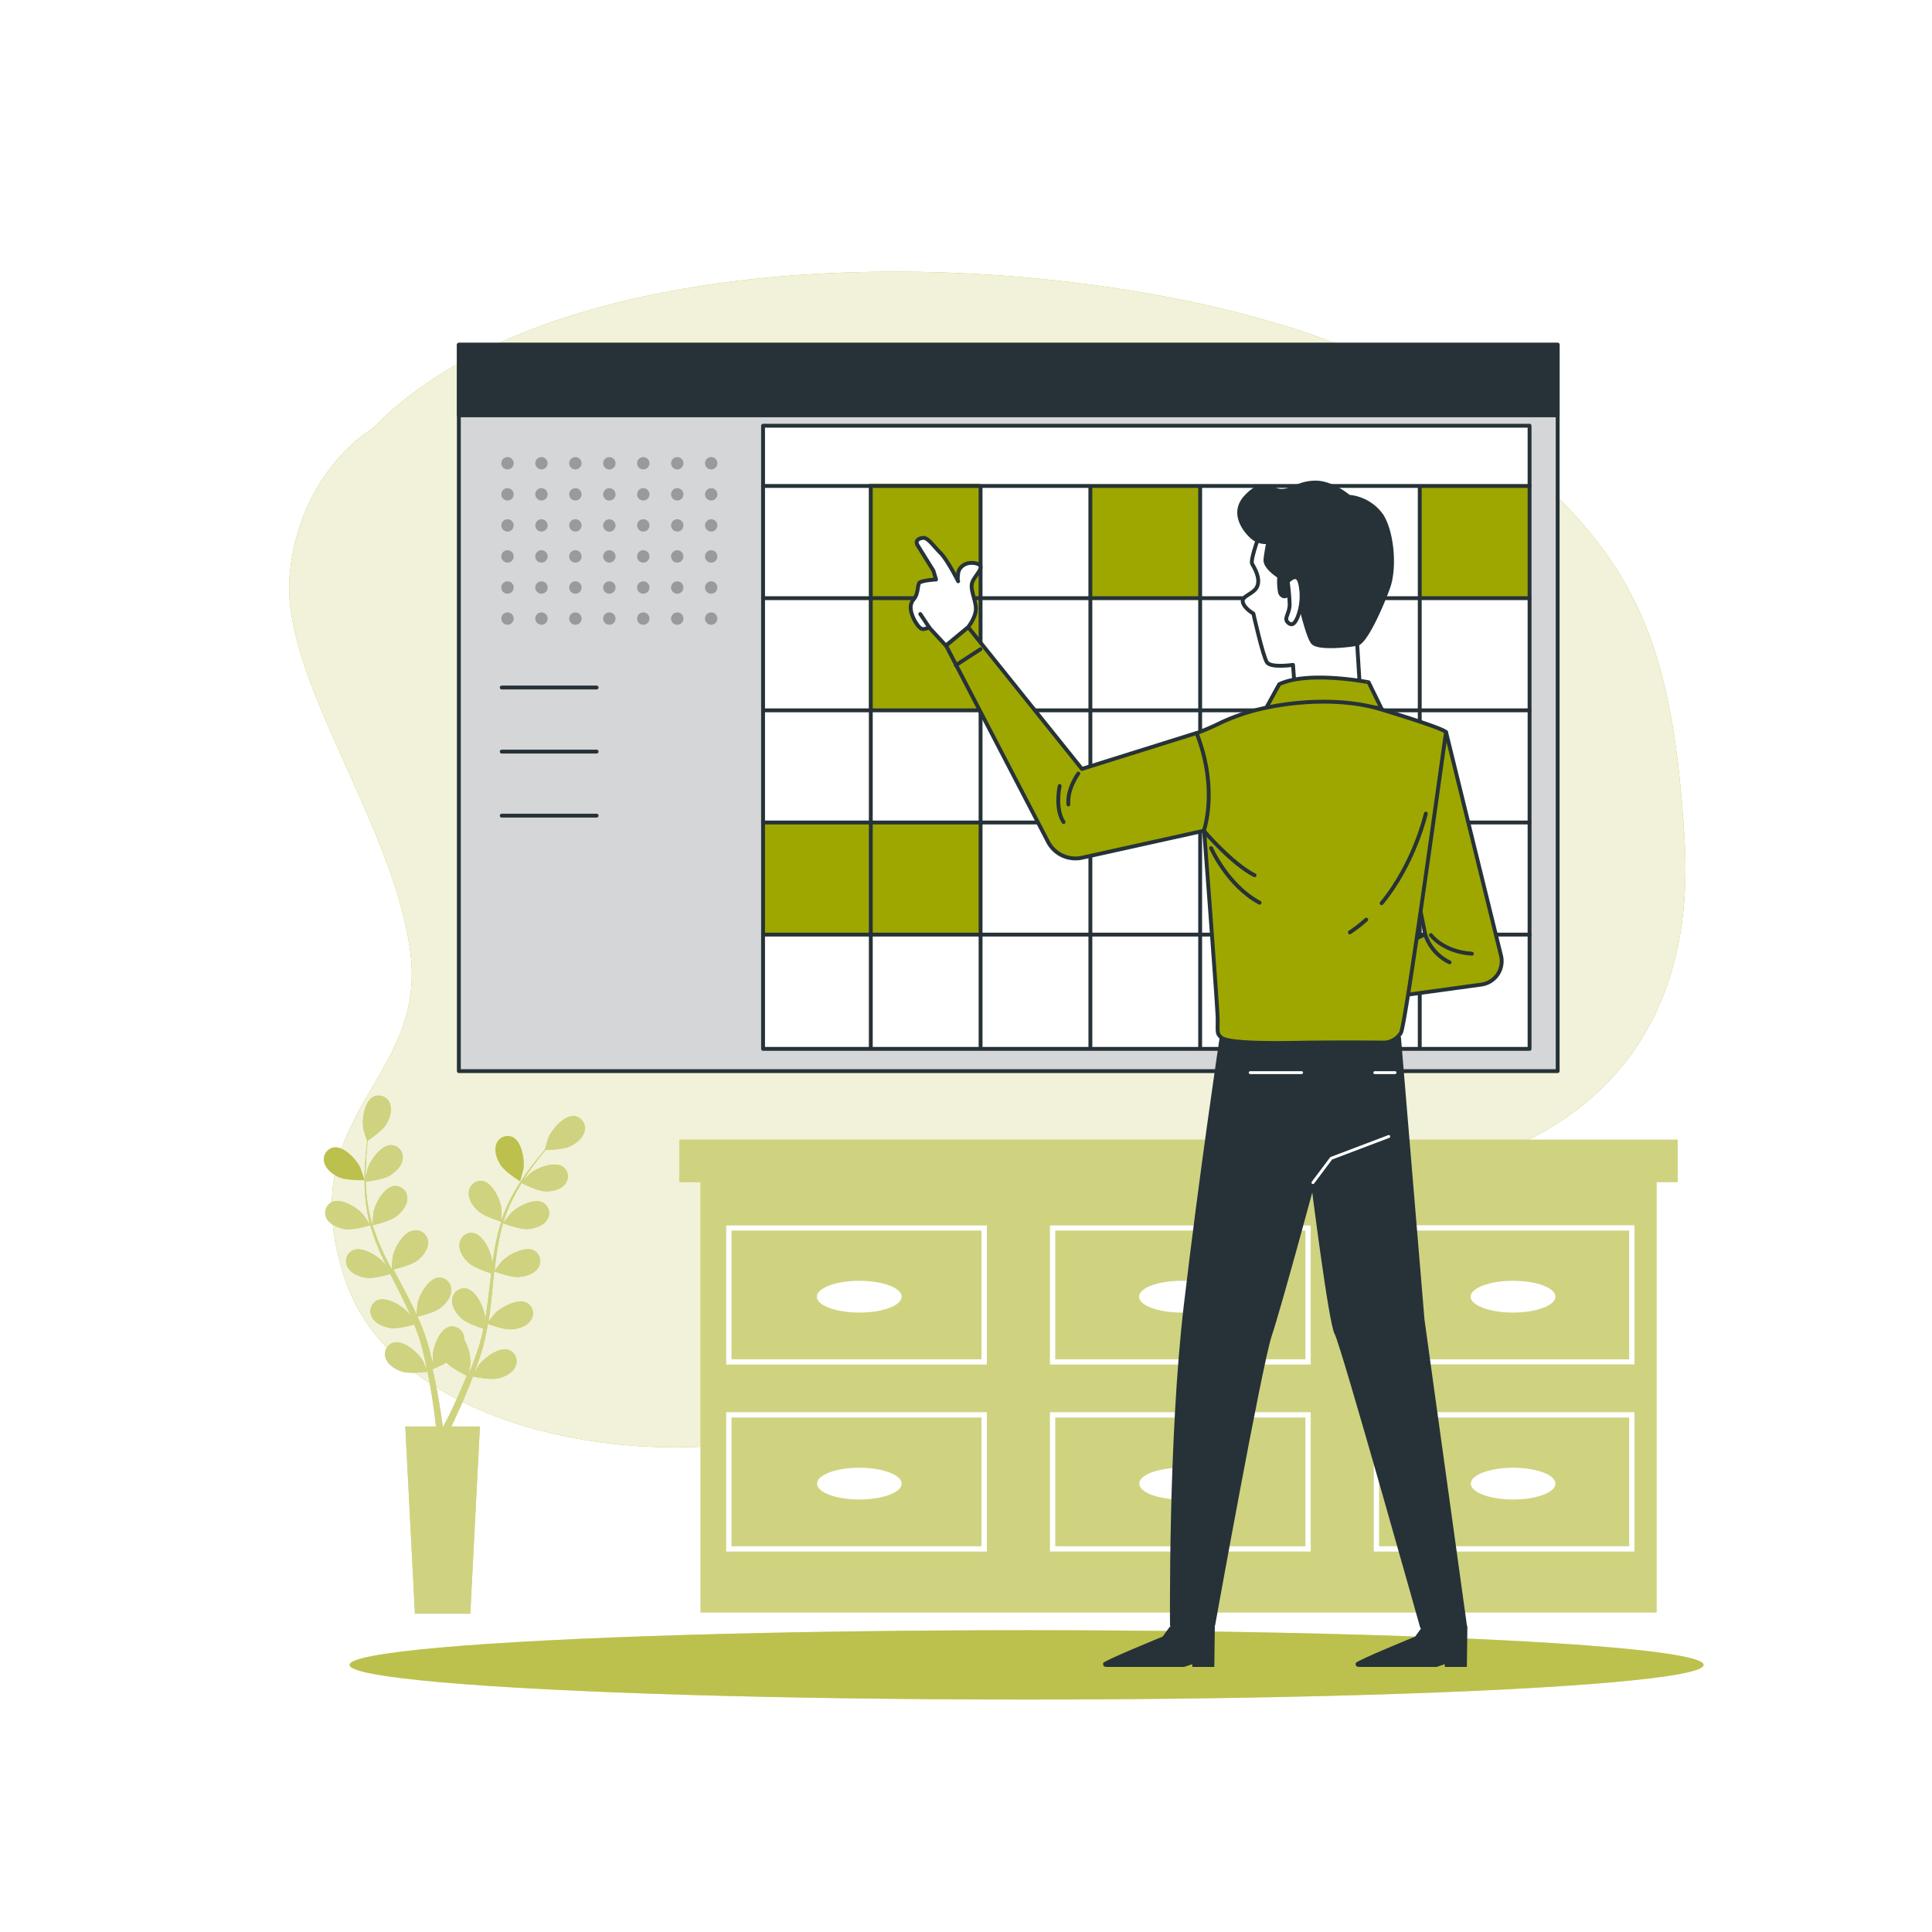 <svg class="animated" id="freepik_stories-organizing-projects" xmlns="http://www.w3.org/2000/svg" xmlns:xlink="http://www.w3.org/1999/xlink" viewBox="0 0 500 500" version="1.1" xmlns:svgjs="http://svgjs.com/svgjs"><style>svg#freepik_stories-organizing-projects:not(.animated) .animable {opacity: 0;}svg#freepik_stories-organizing-projects.animated #freepik--Calendar--inject-5 {animation: 3s Infinite  linear floating;animation-delay: 0s;}            @keyframes floating {                0% {                    opacity: 1;                    transform: translateY(0px);                }                50% {                    transform: translateY(-10px);                }                100% {                    opacity: 1;                    transform: translateY(0px);                }            }        </style><g id="freepik--background-simple--inject-5" class="animable" style="transform-origin: 255.516px 222.436px;"><path d="M96.41,110.91S77.69,121.61,75,148.34s26.73,64.18,31.19,98S75,288.28,89.28,331.06s89.13,52.58,129.23,35.65S277.34,307,337.06,307,439.55,279.36,436,217.86,419.05,137.65,370.92,102,155.23,50.3,96.41,110.91Z" style="fill: rgb(158, 167, 0); transform-origin: 255.516px 222.436px;" id="elegefwlv4g9" class="animable"></path><g id="elnuz3l1m1do"><path d="M96.41,110.91S77.69,121.61,75,148.34s26.73,64.18,31.19,98S75,288.28,89.28,331.06s89.13,52.58,129.23,35.65S277.34,307,337.06,307,439.55,279.36,436,217.86,419.05,137.65,370.92,102,155.23,50.3,96.41,110.91Z" style="fill: rgb(255, 255, 255); opacity: 0.85; transform-origin: 255.516px 222.436px;" class="animable"></path></g></g><g id="freepik--Ground--inject-5" class="animable" style="transform-origin: 265.68px 430.87px;"><ellipse cx="265.68" cy="430.87" rx="175.21" ry="8.97" style="fill: rgb(158, 167, 0); transform-origin: 265.68px 430.87px;" id="elyo8sn0q7eic" class="animable"></ellipse><g id="el538ic5yw2v8"><ellipse cx="265.68" cy="430.87" rx="175.21" ry="8.97" style="fill: rgb(255, 255, 255); opacity: 0.3; transform-origin: 265.68px 430.87px;" class="animable"></ellipse></g></g><g id="freepik--Desk--inject-5" class="animable" style="transform-origin: 305.01px 356.12px;"><polygon points="434.18 294.96 428.7 294.96 181.32 294.96 175.84 294.96 175.84 305.91 181.32 305.91 181.32 417.28 428.7 417.28 428.7 305.91 434.18 305.91 434.18 294.96" style="fill: rgb(158, 167, 0); transform-origin: 305.01px 356.12px;" id="elul4qkazkqh" class="animable"></polygon><g id="el36j5zypuh9l"><polygon points="434.18 294.96 428.7 294.96 181.32 294.96 175.84 294.96 175.84 305.91 181.32 305.91 181.32 417.28 428.7 417.28 428.7 305.91 434.18 305.91 434.18 294.96" style="fill: rgb(255, 255, 255); opacity: 0.5; transform-origin: 305.01px 356.12px;" class="animable"></polygon></g><path d="M187.94,353.15h67.47v-36H187.94Zm1.37-34.68H254v33.32H189.31Z" style="fill: rgb(255, 255, 255); transform-origin: 221.675px 335.15px;" id="el63rltg0g8y" class="animable"></path><path d="M271.73,353.15h67.48v-36H271.73Zm1.37-34.68h64.74v33.32H273.1Z" style="fill: rgb(255, 255, 255); transform-origin: 305.47px 335.15px;" id="elvgiu0ndd3i" class="animable"></path><path d="M355.53,317.1v36H423v-36Zm66.1,34.69H356.9V318.47h64.73Z" style="fill: rgb(255, 255, 255); transform-origin: 389.265px 335.1px;" id="el5gpjwewc0be" class="animable"></path><path d="M187.94,401.54h67.47V365.48H187.94Zm1.37-34.69H254v33.32H189.31Z" style="fill: rgb(255, 255, 255); transform-origin: 221.675px 383.51px;" id="el109972wf5fk" class="animable"></path><path d="M271.73,401.54h67.48V365.48H271.73Zm1.37-34.69h64.74v33.32H273.1Z" style="fill: rgb(255, 255, 255); transform-origin: 305.47px 383.51px;" id="el1o9r4rvcnh2" class="animable"></path><path d="M355.53,401.54H423V365.48H355.53Zm1.37-34.69h64.73v33.32H356.9Z" style="fill: rgb(255, 255, 255); transform-origin: 389.265px 383.51px;" id="elrov23k7qj7" class="animable"></path><path d="M222.4,331.47c-6.05,0-11,1.84-11,4.11s4.91,4.11,11,4.11,10.95-1.84,10.95-4.11S228.45,331.47,222.4,331.47Z" style="fill: rgb(255, 255, 255); transform-origin: 222.375px 335.58px;" id="elzrb8xtsvwjj" class="animable"></path><path d="M305.79,331.47c-6.05,0-11,1.84-11,4.11s4.91,4.11,11,4.11,10.95-1.84,10.95-4.11S311.84,331.47,305.79,331.47Z" style="fill: rgb(255, 255, 255); transform-origin: 305.765px 335.58px;" id="elvjh14h2sx0h" class="animable"></path><path d="M391.6,339.69c6,0,10.95-1.84,10.95-4.11s-4.9-4.11-10.95-4.11-11,1.84-11,4.11S385.55,339.69,391.6,339.69Z" style="fill: rgb(255, 255, 255); transform-origin: 391.575px 335.58px;" id="elx2mwdm23gbk" class="animable"></path><ellipse cx="222.4" cy="383.96" rx="10.95" ry="4.11" style="fill: rgb(255, 255, 255); transform-origin: 222.4px 383.96px;" id="elgwc6455pyer" class="animable"></ellipse><ellipse cx="305.79" cy="383.96" rx="10.95" ry="4.11" style="fill: rgb(255, 255, 255); transform-origin: 305.79px 383.96px;" id="elsnmd7whfkia" class="animable"></ellipse><ellipse cx="391.6" cy="383.96" rx="10.95" ry="4.11" style="fill: rgb(255, 255, 255); transform-origin: 391.6px 383.96px;" id="elaaix04n029" class="animable"></ellipse></g><g id="freepik--Plants--inject-5" class="animable" style="transform-origin: 117.591px 350.585px;"><path d="M134.61,305.72s.84-3.07.87-3.27c.32-2.33-.42-7-2.8-8.17a3.11,3.11,0,0,0-4.24,1.88c-.63,1.74.17,3.89,1.13,5.36C130.69,303.26,134.6,305.72,134.61,305.72Z" style="fill: rgb(158, 167, 0); transform-origin: 131.883px 299.862px;" id="el1101znwjt7o" class="animable"></path><path d="M89.42,318.1c2,.29,6.09-.91,6.42-1a54.32,54.32,0,0,0,2.5,6.92c.57,1.32,1.18,2.62,1.81,3.93-.37-.56-.72-1.05-.77-1.11-1.54-1.78-5.56-4.31-8-3.28A3.12,3.12,0,0,0,90,328c.9,1.63,3,2.43,4.78,2.69s5.31-.69,6.24-1c.25.5.49,1,.74,1.49,1.19,2.38,2.4,4.75,3.5,7.11.4.84.75,1.67,1.11,2.5-.34-.49-.62-.9-.67-1-1.54-1.78-5.56-4.31-8-3.28A3.11,3.11,0,0,0,96.34,341c.9,1.63,3,2.44,4.78,2.69s5-.6,6.07-.91c.34.86.68,1.73,1,2.58.19.59.41,1.14.56,1.74s.33,1.17.49,1.75c.27,1.13.56,2.29.79,3.39.17.77.32,1.51.47,2.24-.38-.83-1.15-2.44-1.23-2.57-1.26-2-4.85-5.1-7.4-4.45a3.12,3.12,0,0,0-2,4.17c.64,1.74,2.64,2.86,4.32,3.38,1.85.56,5.95.05,6.46,0,.24,1.22.47,2.42.67,3.55.69,3.91,1.11,7.19,1.38,9.49.05.41.09.78.12,1.12h-7.93l2.49,48.46h14.33l2.49-48.46h-7.39c.05-.11.11-.22.16-.34,1-2.11,2.42-5.15,3.94-8.86.48-1.17,1-2.43,1.47-3.74.5.11,4.55.93,6.44.51,1.72-.39,3.79-1.36,4.56-3.06a3.12,3.12,0,0,0-1.72-4.31c-2.5-.84-6.31,2-7.71,3.89-.08.12-.84,1.43-1.31,2.26.2-.53.4-1,.6-1.59.4-1.09.76-2.19,1.16-3.37.17-.57.35-1.15.52-1.74s.31-1.21.47-1.82c.34-1.43.62-2.89.86-4.37.95.34,4.35,1.53,6.11,1.4s4-.76,5-2.32a3.11,3.11,0,0,0-1-4.52c-2.34-1.21-6.54,1-8.2,2.68-.11.1-1.17,1.42-1.74,2.16.14-.89.28-1.77.39-2.68.33-2.61.58-5.27.83-7.91.08-.82.17-1.62.26-2.43.33.13,4.34,1.62,6.32,1.48,1.75-.12,4-.77,5-2.32a3.13,3.13,0,0,0-1-4.53c-2.35-1.2-6.54,1-8.21,2.68-.13.13-1.65,2-2,2.54.19-1.78.39-3.55.67-5.29a56.42,56.42,0,0,1,1.51-7c.16.06,4.34,1.64,6.36,1.5,1.75-.13,3.95-.77,5-2.33a3.12,3.12,0,0,0-1.05-4.52c-2.34-1.21-6.54,1-8.21,2.68-.11.11-1.27,1.56-1.81,2.27l-.13-.07a39.47,39.47,0,0,1,2.76-6.61c.6-1.17,1.24-2.26,1.88-3.31.75.38,4.19,2.05,6,2.12s4-.33,5.19-1.77a3.11,3.11,0,0,0-.54-4.6c-2.2-1.46-6.61.29-8.45,1.76-.1.08-1,1-1.7,1.68.3-.47.6-.95.9-1.39,1.1-1.66,2.21-3.12,3.2-4.39.58-.73,1.11-1.37,1.61-2,.93,0,4.65-.13,6.28-.9s3.41-2.14,3.8-4a3.12,3.12,0,0,0-2.61-3.84c-2.62-.28-5.73,3.31-6.69,5.46-.08.19-1,3.24-1,3.24h.05c-.49.56-1,1.17-1.58,1.85-1,1.26-2.17,2.69-3.31,4.33a54,54,0,0,0-3.44,5.48,41,41,0,0,0-2.93,6.6l0,.09c0-.77,0-2.93,0-3.1-.3-2.33-2.26-6.66-4.85-7.14a3.11,3.11,0,0,0-3.6,2.93c-.15,1.85,1.2,3.71,2.51,4.88,1.48,1.32,5.58,2.6,5.91,2.7a54.24,54.24,0,0,0-1.74,7.16c-.25,1.41-.46,2.84-.65,4.27,0-.67,0-1.27,0-1.35-.3-2.33-2.25-6.66-4.84-7.14a3.12,3.12,0,0,0-3.6,2.93c-.15,1.85,1.19,3.71,2.5,4.88s4.81,2.35,5.73,2.64l-.21,1.66c-.31,2.64-.62,5.28-1,7.86-.14.91-.3,1.8-.46,2.69,0-.59,0-1.09,0-1.16-.3-2.34-2.26-6.67-4.85-7.15a3.12,3.12,0,0,0-3.6,2.93c-.15,1.86,1.19,3.71,2.51,4.89s4.46,2.23,5.56,2.58c-.19.91-.38,1.82-.61,2.69-.17.6-.29,1.18-.49,1.76s-.38,1.16-.56,1.73c-.4,1.09-.8,2.22-1.21,3.27-.28.73-.57,1.43-.85,2.13.14-.91.39-2.68.39-2.83a12.07,12.07,0,0,0-1.62-5.89,4,4,0,0,0-.05-.69,3.12,3.12,0,0,0-3.81-2.65c-2.55.68-4.16,5.15-4.28,7.5,0,.14.08,1.65.15,2.6-.12-.55-.24-1.09-.38-1.66-.27-1.12-.57-2.24-.89-3.44-.17-.58-.35-1.16-.52-1.74s-.41-1.19-.62-1.79c-.5-1.37-1.08-2.74-1.69-4.11,1-.24,4.47-1.13,5.87-2.2s2.88-2.82,2.86-4.68a3.12,3.12,0,0,0-3.36-3.2c-2.62.29-4.9,4.46-5.37,6.77,0,.14-.19,1.83-.26,2.76-.37-.82-.74-1.64-1.15-2.45-1.17-2.36-2.42-4.71-3.67-7.06l-1.13-2.16c.35-.08,4.52-1.05,6.09-2.25,1.4-1.07,2.87-2.83,2.86-4.69A3.12,3.12,0,0,0,107,318.5c-2.62.29-4.89,4.46-5.37,6.76,0,.18-.25,2.61-.28,3.23-.82-1.58-1.63-3.17-2.36-4.77a52.87,52.87,0,0,1-2.57-6.65c.16,0,4.52-1,6.12-2.26,1.4-1.07,2.88-2.82,2.86-4.68a3.12,3.12,0,0,0-3.37-3.19c-2.62.29-4.89,4.46-5.36,6.76,0,.15-.21,2-.27,2.89l-.14,0a40,40,0,0,1-1.35-7c-.14-1.31-.21-2.57-.25-3.79.83-.1,4.62-.61,6.19-1.56s3.17-2.48,3.36-4.33a3.13,3.13,0,0,0-3-3.55c-2.64,0-5.35,3.9-6.08,6.13,0,.13-.3,1.41-.48,2.34,0-.55,0-1.12,0-1.65,0-2,.13-3.82.26-5.43.08-.92.16-1.75.26-2.52.76-.53,3.81-2.68,4.74-4.22s1.67-3.66,1-5.39a3.11,3.11,0,0,0-4.29-1.77c-2.34,1.21-3,5.92-2.57,8.25,0,.2.92,3.27,1,3.25l0,0c-.11.75-.21,1.55-.3,2.42-.16,1.61-.33,3.44-.38,5.44a55.06,55.06,0,0,0,.16,6.46,40.35,40.35,0,0,0,1.19,7.13l0,.09c-.41-.66-1.63-2.44-1.74-2.56-1.54-1.78-5.56-4.32-8-3.29a3.12,3.12,0,0,0-1.38,4.43C85.54,317,87.68,317.85,89.42,318.1Zm26.13,34.54c1.35,1.46,4.8,3.17,5.25,3.39-.47,1.15-.94,2.27-1.4,3.32-1.58,3.65-3,6.62-4.08,8.69-.22.41-.41.78-.58,1.12h-.18c0-.4-.11-.84-.17-1.34-.32-2.32-.83-5.63-1.61-9.56-.24-1.25-.53-2.57-.83-3.93A35.22,35.22,0,0,0,115.55,352.64Z" style="fill: rgb(158, 167, 0); transform-origin: 117.766px 350.585px;" id="ele9vfks7dapj" class="animable"></path><path d="M87.82,304.71c1.89.82,6.52.72,6.52.72s-1-3-1.08-3.21c-1-2.13-4.22-5.63-6.83-5.28a3.13,3.13,0,0,0-2.51,3.91C84.36,302.66,86.21,304,87.82,304.71Z" style="fill: rgb(158, 167, 0); transform-origin: 89.075px 301.175px;" id="elplq62wlm269" class="animable"></path><g id="el4gvzqgtgp0y"><path d="M89.42,318.1c2,.29,6.09-.91,6.42-1a54.32,54.32,0,0,0,2.5,6.92c.57,1.32,1.18,2.62,1.81,3.93-.37-.56-.72-1.05-.77-1.11-1.54-1.78-5.56-4.31-8-3.28A3.12,3.12,0,0,0,90,328c.9,1.63,3,2.43,4.78,2.69s5.31-.69,6.24-1c.25.5.49,1,.74,1.49,1.19,2.38,2.4,4.75,3.5,7.11.4.84.75,1.67,1.11,2.5-.34-.49-.62-.9-.67-1-1.54-1.78-5.56-4.31-8-3.28A3.11,3.11,0,0,0,96.34,341c.9,1.63,3,2.44,4.78,2.69s5-.6,6.07-.91c.34.86.68,1.73,1,2.58.19.59.41,1.14.56,1.74s.33,1.17.49,1.75c.27,1.13.56,2.29.79,3.39.17.77.32,1.51.47,2.24-.38-.83-1.15-2.44-1.23-2.57-1.26-2-4.85-5.1-7.4-4.45a3.12,3.12,0,0,0-2,4.17c.64,1.74,2.64,2.86,4.32,3.38,1.85.56,5.95.05,6.46,0,.24,1.22.47,2.42.67,3.55.69,3.91,1.11,7.19,1.38,9.49.05.41.09.78.12,1.12h-7.93l2.49,48.46h14.33l2.49-48.46h-7.39c.05-.11.11-.22.16-.34,1-2.11,2.42-5.15,3.94-8.86.48-1.17,1-2.43,1.47-3.74.5.11,4.55.93,6.44.51,1.72-.39,3.79-1.36,4.56-3.06a3.12,3.12,0,0,0-1.72-4.31c-2.5-.84-6.31,2-7.71,3.89-.08.12-.84,1.43-1.31,2.26.2-.53.4-1,.6-1.59.4-1.09.76-2.19,1.16-3.37.17-.57.35-1.15.52-1.74s.31-1.21.47-1.82c.34-1.43.62-2.89.86-4.37.95.34,4.35,1.53,6.11,1.4s4-.76,5-2.32a3.11,3.11,0,0,0-1-4.52c-2.34-1.21-6.54,1-8.2,2.68-.11.1-1.17,1.42-1.74,2.16.14-.89.28-1.77.39-2.68.33-2.61.58-5.27.83-7.91.08-.82.17-1.62.26-2.43.33.13,4.34,1.62,6.32,1.48,1.75-.12,4-.77,5-2.32a3.13,3.13,0,0,0-1-4.53c-2.35-1.2-6.54,1-8.21,2.68-.13.13-1.65,2-2,2.54.19-1.78.39-3.55.67-5.29a56.42,56.42,0,0,1,1.51-7c.16.06,4.34,1.64,6.36,1.5,1.75-.13,3.95-.77,5-2.33a3.12,3.12,0,0,0-1.05-4.52c-2.34-1.21-6.54,1-8.21,2.68-.11.11-1.27,1.56-1.81,2.27l-.13-.07a39.47,39.47,0,0,1,2.76-6.61c.6-1.17,1.24-2.26,1.88-3.31.75.38,4.19,2.05,6,2.12s4-.33,5.19-1.77a3.11,3.11,0,0,0-.54-4.6c-2.2-1.46-6.61.29-8.45,1.76-.1.08-1,1-1.7,1.68.3-.47.6-.95.9-1.39,1.1-1.66,2.21-3.12,3.2-4.39.58-.73,1.11-1.37,1.61-2,.93,0,4.65-.13,6.28-.9s3.41-2.14,3.8-4a3.12,3.12,0,0,0-2.61-3.84c-2.62-.28-5.73,3.31-6.69,5.46-.08.19-1,3.24-1,3.24h.05c-.49.56-1,1.17-1.58,1.85-1,1.26-2.17,2.69-3.31,4.33a54,54,0,0,0-3.44,5.48,41,41,0,0,0-2.93,6.6l0,.09c0-.77,0-2.93,0-3.1-.3-2.33-2.26-6.66-4.85-7.14a3.11,3.11,0,0,0-3.6,2.93c-.15,1.85,1.2,3.71,2.51,4.88,1.48,1.32,5.58,2.6,5.91,2.7a54.24,54.24,0,0,0-1.74,7.16c-.25,1.41-.46,2.84-.65,4.27,0-.67,0-1.27,0-1.35-.3-2.33-2.25-6.66-4.84-7.14a3.12,3.12,0,0,0-3.6,2.93c-.15,1.85,1.19,3.71,2.5,4.88s4.81,2.35,5.73,2.64l-.21,1.66c-.31,2.64-.62,5.28-1,7.86-.14.91-.3,1.8-.46,2.69,0-.59,0-1.09,0-1.16-.3-2.34-2.26-6.67-4.85-7.15a3.12,3.12,0,0,0-3.6,2.93c-.15,1.86,1.19,3.71,2.51,4.89s4.46,2.23,5.56,2.58c-.19.91-.38,1.82-.61,2.69-.17.6-.29,1.18-.49,1.76s-.38,1.16-.56,1.73c-.4,1.09-.8,2.22-1.21,3.27-.28.73-.57,1.43-.85,2.13.14-.91.39-2.68.39-2.83a12.07,12.07,0,0,0-1.62-5.89,4,4,0,0,0-.05-.69,3.12,3.12,0,0,0-3.81-2.65c-2.55.68-4.16,5.15-4.28,7.5,0,.14.08,1.65.15,2.6-.12-.55-.24-1.09-.38-1.66-.27-1.12-.57-2.24-.89-3.44-.17-.58-.35-1.16-.52-1.74s-.41-1.19-.62-1.79c-.5-1.37-1.08-2.74-1.69-4.11,1-.24,4.47-1.13,5.87-2.2s2.88-2.82,2.86-4.68a3.12,3.12,0,0,0-3.36-3.2c-2.62.29-4.9,4.46-5.37,6.77,0,.14-.19,1.83-.26,2.76-.37-.82-.74-1.64-1.15-2.45-1.17-2.36-2.42-4.71-3.67-7.06l-1.13-2.16c.35-.08,4.52-1.05,6.09-2.25,1.4-1.07,2.87-2.83,2.86-4.69A3.12,3.12,0,0,0,107,318.5c-2.62.29-4.89,4.46-5.37,6.76,0,.18-.25,2.61-.28,3.23-.82-1.58-1.63-3.17-2.36-4.77a52.87,52.87,0,0,1-2.57-6.65c.16,0,4.52-1,6.12-2.26,1.4-1.07,2.88-2.82,2.86-4.68a3.12,3.12,0,0,0-3.37-3.19c-2.62.29-4.89,4.46-5.36,6.76,0,.15-.21,2-.27,2.89l-.14,0a40,40,0,0,1-1.35-7c-.14-1.31-.21-2.57-.25-3.79.83-.1,4.62-.61,6.19-1.56s3.17-2.48,3.36-4.33a3.13,3.13,0,0,0-3-3.55c-2.64,0-5.35,3.9-6.08,6.13,0,.13-.3,1.41-.48,2.34,0-.55,0-1.12,0-1.65,0-2,.13-3.82.26-5.43.08-.92.16-1.75.26-2.52.76-.53,3.81-2.68,4.74-4.22s1.67-3.66,1-5.39a3.11,3.11,0,0,0-4.29-1.77c-2.34,1.21-3,5.92-2.57,8.25,0,.2.92,3.27,1,3.25l0,0c-.11.75-.21,1.55-.3,2.42-.16,1.61-.33,3.44-.38,5.44a55.06,55.06,0,0,0,.16,6.46,40.35,40.35,0,0,0,1.19,7.13l0,.09c-.41-.66-1.63-2.44-1.74-2.56-1.54-1.78-5.56-4.32-8-3.29a3.12,3.12,0,0,0-1.38,4.43C85.54,317,87.68,317.85,89.42,318.1Zm26.13,34.54c1.35,1.46,4.8,3.17,5.25,3.39-.47,1.15-.94,2.27-1.4,3.32-1.58,3.65-3,6.62-4.08,8.69-.22.41-.41.78-.58,1.12h-.18c0-.4-.11-.84-.17-1.34-.32-2.32-.83-5.63-1.61-9.56-.24-1.25-.53-2.57-.83-3.93A35.22,35.22,0,0,0,115.55,352.64Z" style="fill: rgb(255, 255, 255); opacity: 0.5; transform-origin: 117.766px 350.585px;" class="animable"></path></g><g id="eln0skvo1pkjl"><path d="M134.61,305.72s.84-3.07.87-3.27c.32-2.33-.42-7-2.8-8.17a3.11,3.11,0,0,0-4.24,1.88c-.63,1.74.17,3.89,1.13,5.36C130.69,303.26,134.6,305.72,134.61,305.72Z" style="fill: rgb(255, 255, 255); opacity: 0.3; transform-origin: 131.883px 299.862px;" class="animable"></path></g><g id="elq8vs60zbo8"><path d="M87.82,304.71c1.89.82,6.52.72,6.52.72s-1-3-1.08-3.21c-1-2.13-4.22-5.63-6.83-5.28a3.13,3.13,0,0,0-2.51,3.91C84.36,302.66,86.21,304,87.82,304.71Z" style="fill: rgb(255, 255, 255); opacity: 0.3; transform-origin: 89.075px 301.175px;" class="animable"></path></g></g><g id="freepik--Calendar--inject-5" class="animable" style="transform-origin: 260.935px 183.21px;"><rect x="118.75" y="89.22" width="284.37" height="187.98" style="fill: rgb(255, 255, 255); transform-origin: 260.935px 183.21px;" id="eluz0v0l4jp9q" class="animable"></rect><g style="clip-path: url(&quot;#freepik--clip-path--inject-5&quot;); transform-origin: 260.935px 183.21px;" id="elmi3owl8madl" class="animable"><rect x="118.75" y="89.22" width="284.37" height="187.98" style="fill: rgb(38, 50, 56); transform-origin: 260.935px 183.21px;" id="el0p15on596um" class="animable"></rect><g id="el5uxlmyhzb35"><rect x="118.75" y="89.22" width="284.37" height="187.98" style="fill: rgb(255, 255, 255); opacity: 0.8; transform-origin: 260.935px 183.21px;" class="animable"></rect></g></g><rect x="118.75" y="89.22" width="284.37" height="187.98" style="fill: none; stroke: rgb(38, 50, 56); stroke-linecap: round; stroke-linejoin: round; transform-origin: 260.935px 183.21px;" id="el5hfasgw9qnt" class="animable"></rect><rect x="197.48" y="110.18" width="198.37" height="161.27" style="fill: rgb(255, 255, 255); transform-origin: 296.665px 190.815px;" id="elr9eril9tv6" class="animable"></rect><rect x="224.9" y="125.16" width="28.76" height="58.4" style="fill: rgb(158, 167, 0); transform-origin: 239.28px 154.36px;" id="elc1vhcgn4m7c" class="animable"></rect><rect x="367.36" y="125.5" width="28.76" height="29.03" style="fill: rgb(158, 167, 0); transform-origin: 381.74px 140.015px;" id="eldvxh5k6gbtq" class="animable"></rect><rect x="281.76" y="125.5" width="28.76" height="29.03" style="fill: rgb(158, 167, 0); transform-origin: 296.14px 140.015px;" id="elqs8bju6rby" class="animable"></rect><rect x="197.22" y="213.1" width="56.35" height="29.03" style="fill: rgb(158, 167, 0); transform-origin: 225.395px 227.615px;" id="el5caoa2x7zy5" class="animable"></rect><rect x="118.75" y="89.22" width="284.37" height="18.27" style="fill: rgb(38, 50, 56); stroke: rgb(38, 50, 56); stroke-linecap: round; stroke-linejoin: round; transform-origin: 260.935px 98.355px;" id="elcj292zivic" class="animable"></rect><rect x="197.48" y="110.18" width="198.37" height="161.27" style="fill: none; stroke: rgb(38, 50, 56); stroke-linecap: round; stroke-linejoin: round; transform-origin: 296.665px 190.815px;" id="elfangwzd52or" class="animable"></rect><line x1="225.36" y1="126.3" x2="225.36" y2="270.91" style="fill: none; stroke: rgb(38, 50, 56); stroke-linecap: round; stroke-linejoin: round; transform-origin: 225.36px 198.605px;" id="eluf65872rub9" class="animable"></line><line x1="253.77" y1="126.3" x2="253.77" y2="270.91" style="fill: none; stroke: rgb(38, 50, 56); stroke-linecap: round; stroke-linejoin: round; transform-origin: 253.77px 198.605px;" id="el5o84ufle9f4" class="animable"></line><line x1="282.19" y1="126.3" x2="282.19" y2="270.91" style="fill: none; stroke: rgb(38, 50, 56); stroke-linecap: round; stroke-linejoin: round; transform-origin: 282.19px 198.605px;" id="elsedo34d1g4" class="animable"></line><line x1="310.6" y1="126.3" x2="310.6" y2="270.91" style="fill: none; stroke: rgb(38, 50, 56); stroke-linecap: round; stroke-linejoin: round; transform-origin: 310.6px 198.605px;" id="elwnmh91fpu7" class="animable"></line><line x1="339.02" y1="126.3" x2="339.02" y2="270.91" style="fill: none; stroke: rgb(38, 50, 56); stroke-linecap: round; stroke-linejoin: round; transform-origin: 339.02px 198.605px;" id="elr6849xdstnf" class="animable"></line><line x1="367.43" y1="126.3" x2="367.43" y2="270.91" style="fill: none; stroke: rgb(38, 50, 56); stroke-linecap: round; stroke-linejoin: round; transform-origin: 367.43px 198.605px;" id="elglbhsheqs6" class="animable"></line><line x1="197.48" y1="125.77" x2="395.85" y2="125.77" style="fill: rgb(255, 255, 255); stroke: rgb(38, 50, 56); stroke-linecap: round; stroke-linejoin: round; transform-origin: 296.665px 125.77px;" id="elcla35opnjow" class="animable"></line><line x1="197.48" y1="154.8" x2="395.85" y2="154.8" style="fill: none; stroke: rgb(38, 50, 56); stroke-linecap: round; stroke-linejoin: round; transform-origin: 296.665px 154.8px;" id="el6r9b77lne9u" class="animable"></line><line x1="197.48" y1="183.83" x2="395.85" y2="183.83" style="fill: none; stroke: rgb(38, 50, 56); stroke-linecap: round; stroke-linejoin: round; transform-origin: 296.665px 183.83px;" id="elvkrzkeqfmtr" class="animable"></line><line x1="197.48" y1="212.86" x2="395.85" y2="212.86" style="fill: none; stroke: rgb(38, 50, 56); stroke-linecap: round; stroke-linejoin: round; transform-origin: 296.665px 212.86px;" id="elh6dceaqhemc" class="animable"></line><line x1="197.48" y1="241.88" x2="395.85" y2="241.88" style="fill: none; stroke: rgb(38, 50, 56); stroke-linecap: round; stroke-linejoin: round; transform-origin: 296.665px 241.88px;" id="elom31horrxh" class="animable"></line><g id="elli2kjjm774b"><circle cx="131.34" cy="119.89" r="1.6" style="opacity: 0.28; transform-origin: 131.34px 119.89px;" class="animable"></circle></g><g id="elbahwgwlulhl"><circle cx="140.13" cy="119.89" r="1.6" style="opacity: 0.28; transform-origin: 140.13px 119.89px;" class="animable"></circle></g><g id="el4q3if2ihveb"><circle cx="148.91" cy="119.89" r="1.6" style="opacity: 0.28; transform-origin: 148.91px 119.89px;" class="animable"></circle></g><g id="elttzqm5iug3q"><path d="M159.3,119.89a1.6,1.6,0,1,1-1.6-1.59A1.6,1.6,0,0,1,159.3,119.89Z" style="opacity: 0.28; transform-origin: 157.7px 119.9px;" class="animable"></path></g><g id="eluh5y6xvkxgk"><circle cx="166.48" cy="119.89" r="1.6" style="opacity: 0.28; transform-origin: 166.48px 119.89px;" class="animable"></circle></g><g id="el9uyjb8tkuh9"><circle cx="175.27" cy="119.89" r="1.6" style="opacity: 0.28; transform-origin: 175.27px 119.89px;" class="animable"></circle></g><g id="elw1dbm0w8wyt"><circle cx="184.06" cy="119.89" r="1.6" style="opacity: 0.28; transform-origin: 184.06px 119.89px;" class="animable"></circle></g><g id="elp0epd9bt9e"><circle cx="131.34" cy="127.93" r="1.6" style="opacity: 0.28; transform-origin: 131.34px 127.93px;" class="animable"></circle></g><g id="elagv8p3zbcli"><circle cx="140.13" cy="127.93" r="1.6" style="opacity: 0.28; transform-origin: 140.13px 127.93px;" class="animable"></circle></g><g id="elzdou6swi0e"><circle cx="148.91" cy="127.93" r="1.6" style="opacity: 0.28; transform-origin: 148.91px 127.93px;" class="animable"></circle></g><g id="el5dbew8p8wra"><path d="M159.3,127.93a1.6,1.6,0,1,1-1.6-1.59A1.6,1.6,0,0,1,159.3,127.93Z" style="opacity: 0.28; transform-origin: 157.7px 127.94px;" class="animable"></path></g><g id="elcknejznysam"><circle cx="166.48" cy="127.93" r="1.6" style="opacity: 0.28; transform-origin: 166.48px 127.93px;" class="animable"></circle></g><g id="elcutp5hts7kf"><circle cx="175.27" cy="127.93" r="1.6" style="opacity: 0.28; transform-origin: 175.27px 127.93px;" class="animable"></circle></g><g id="elebzmin3nyu4"><circle cx="184.06" cy="127.93" r="1.6" style="opacity: 0.28; transform-origin: 184.06px 127.93px;" class="animable"></circle></g><g id="eljidq8c4ila"><circle cx="131.34" cy="135.97" r="1.6" style="opacity: 0.28; transform-origin: 131.34px 135.97px;" class="animable"></circle></g><g id="elewhk3ri66o"><circle cx="140.13" cy="135.97" r="1.6" style="opacity: 0.28; transform-origin: 140.13px 135.97px;" class="animable"></circle></g><g id="elkv16wdps2xk"><circle cx="148.91" cy="135.97" r="1.6" style="opacity: 0.28; transform-origin: 148.91px 135.97px;" class="animable"></circle></g><g id="el64t7c034hnf"><path d="M159.3,136a1.6,1.6,0,1,1-1.6-1.6A1.6,1.6,0,0,1,159.3,136Z" style="opacity: 0.28; transform-origin: 157.7px 136px;" class="animable"></path></g><g id="el3dy3l1wrjmm"><circle cx="166.48" cy="135.97" r="1.6" style="opacity: 0.28; transform-origin: 166.48px 135.97px;" class="animable"></circle></g><g id="eltwzsuqutqg"><circle cx="175.27" cy="135.97" r="1.6" style="opacity: 0.28; transform-origin: 175.27px 135.97px;" class="animable"></circle></g><g id="eliiun7tgs3t"><circle cx="184.06" cy="135.97" r="1.6" style="opacity: 0.28; transform-origin: 184.06px 135.97px;" class="animable"></circle></g><g id="elgyqcd03g8zh"><path d="M132.94,144a1.6,1.6,0,1,1-1.6-1.6A1.6,1.6,0,0,1,132.94,144Z" style="opacity: 0.28; transform-origin: 131.34px 144px;" class="animable"></path></g><g id="elp8vz05jatdc"><path d="M141.73,144a1.6,1.6,0,1,1-1.6-1.6A1.6,1.6,0,0,1,141.73,144Z" style="opacity: 0.28; transform-origin: 140.13px 144px;" class="animable"></path></g><g id="el5elftxbzzqh"><path d="M150.51,144a1.6,1.6,0,1,1-1.6-1.6A1.6,1.6,0,0,1,150.51,144Z" style="opacity: 0.28; transform-origin: 148.91px 144px;" class="animable"></path></g><g id="elnqonrjlrwgo"><path d="M159.3,144a1.6,1.6,0,1,1-1.6-1.6A1.6,1.6,0,0,1,159.3,144Z" style="opacity: 0.28; transform-origin: 157.7px 144px;" class="animable"></path></g><g id="el6s8cy7b1i1m"><path d="M168.08,144a1.6,1.6,0,1,1-1.6-1.6A1.6,1.6,0,0,1,168.08,144Z" style="opacity: 0.28; transform-origin: 166.48px 144px;" class="animable"></path></g><g id="elc5yoy117t2h"><path d="M176.87,144a1.6,1.6,0,1,1-1.6-1.6A1.6,1.6,0,0,1,176.87,144Z" style="opacity: 0.28; transform-origin: 175.27px 144px;" class="animable"></path></g><g id="el5qugtbff659"><path d="M185.65,144a1.6,1.6,0,1,1-1.59-1.6A1.6,1.6,0,0,1,185.65,144Z" style="opacity: 0.28; transform-origin: 184.05px 144px;" class="animable"></path></g><g id="elurpnwjjo87"><path d="M132.94,152.05a1.6,1.6,0,1,1-1.6-1.6A1.6,1.6,0,0,1,132.94,152.05Z" style="opacity: 0.28; transform-origin: 131.34px 152.05px;" class="animable"></path></g><g id="elw6w7enmi9bh"><path d="M141.73,152.05a1.6,1.6,0,1,1-1.6-1.6A1.6,1.6,0,0,1,141.73,152.05Z" style="opacity: 0.28; transform-origin: 140.13px 152.05px;" class="animable"></path></g><g id="eltxv24jbzui"><path d="M150.51,152.05a1.6,1.6,0,1,1-1.6-1.6A1.59,1.59,0,0,1,150.51,152.05Z" style="opacity: 0.28; transform-origin: 148.91px 152.05px;" class="animable"></path></g><g id="elytu5xcolj5"><path d="M159.3,152.05a1.6,1.6,0,1,1-1.6-1.6A1.6,1.6,0,0,1,159.3,152.05Z" style="opacity: 0.28; transform-origin: 157.7px 152.05px;" class="animable"></path></g><g id="eluq5ehhft6p"><path d="M168.08,152.05a1.6,1.6,0,1,1-1.6-1.6A1.59,1.59,0,0,1,168.08,152.05Z" style="opacity: 0.28; transform-origin: 166.48px 152.05px;" class="animable"></path></g><g id="eljnto6cohjcq"><path d="M176.87,152.05a1.6,1.6,0,1,1-1.6-1.6A1.6,1.6,0,0,1,176.87,152.05Z" style="opacity: 0.28; transform-origin: 175.27px 152.05px;" class="animable"></path></g><g id="el3556ubkwbll"><path d="M185.65,152.05a1.6,1.6,0,1,1-1.59-1.6A1.59,1.59,0,0,1,185.65,152.05Z" style="opacity: 0.28; transform-origin: 184.05px 152.05px;" class="animable"></path></g><g id="elooq4wy09oea"><path d="M132.94,160.09a1.6,1.6,0,1,1-1.6-1.6A1.6,1.6,0,0,1,132.94,160.09Z" style="opacity: 0.28; transform-origin: 131.34px 160.09px;" class="animable"></path></g><g id="el3n223fbqjck"><path d="M141.73,160.09a1.6,1.6,0,1,1-1.6-1.6A1.6,1.6,0,0,1,141.73,160.09Z" style="opacity: 0.28; transform-origin: 140.13px 160.09px;" class="animable"></path></g><g id="eljqpux7j8tzj"><path d="M150.51,160.09a1.6,1.6,0,1,1-1.6-1.6A1.59,1.59,0,0,1,150.51,160.09Z" style="opacity: 0.28; transform-origin: 148.91px 160.09px;" class="animable"></path></g><g id="ellndr1yn2rco"><path d="M159.3,160.09a1.6,1.6,0,1,1-1.6-1.6A1.6,1.6,0,0,1,159.3,160.09Z" style="opacity: 0.28; transform-origin: 157.7px 160.09px;" class="animable"></path></g><g id="eloxmv872ired"><path d="M168.08,160.09a1.6,1.6,0,1,1-1.6-1.6A1.59,1.59,0,0,1,168.08,160.09Z" style="opacity: 0.28; transform-origin: 166.48px 160.09px;" class="animable"></path></g><g id="eloaxg0fmnruf"><path d="M176.87,160.09a1.6,1.6,0,1,1-1.6-1.6A1.6,1.6,0,0,1,176.87,160.09Z" style="opacity: 0.28; transform-origin: 175.27px 160.09px;" class="animable"></path></g><g id="el16zf8xf3xvy"><path d="M185.65,160.09a1.6,1.6,0,1,1-1.59-1.6A1.59,1.59,0,0,1,185.65,160.09Z" style="opacity: 0.28; transform-origin: 184.05px 160.09px;" class="animable"></path></g><line x1="129.85" y1="177.93" x2="154.4" y2="177.93" style="fill: none; stroke: rgb(38, 50, 56); stroke-linecap: round; stroke-linejoin: round; transform-origin: 142.125px 177.93px;" id="el9xhtc4vzx9" class="animable"></line><line x1="129.85" y1="194.51" x2="154.4" y2="194.51" style="fill: none; stroke: rgb(38, 50, 56); stroke-linecap: round; stroke-linejoin: round; transform-origin: 142.125px 194.51px;" id="elxa9j2bey8lh" class="animable"></line><line x1="129.85" y1="211.09" x2="154.4" y2="211.09" style="fill: none; stroke: rgb(38, 50, 56); stroke-linecap: round; stroke-linejoin: round; transform-origin: 142.125px 211.09px;" id="elskonc067svh" class="animable"></line></g><g id="freepik--Character--inject-5" class="animable" style="transform-origin: 312.16px 278.145px;"><path d="M326.44,137s-3,7.88-2.39,8.93,2.18,3.67,1.34,5.77-4.17,2.46-3.75,4.14,2.73,2.94,2.73,2.94,2.49,11.19,3.54,12.66,6.72.63,6.72.63l.42,5.67,16.81-1.05-.63-10.08-.84-31.08Z" style="fill: rgb(255, 255, 255); stroke: rgb(38, 50, 56); stroke-linecap: round; stroke-linejoin: round; transform-origin: 336.732px 156.635px;" id="el7kt9sjrjmx2" class="animable"></path><path d="M357.53,133.4a11.62,11.62,0,0,0-8.45-4.84v0s-4.29-3.67-8.57-3.67-6.11,2.14-8.86,2.14-4.59-3.36-9.18,1.53,1.23,10.09,1.23,10.09a5.27,5.27,0,0,0,4.54,1.6c-.19.93-.58,3-.74,4.53-.21,2.1,3.57,4.41,3.57,4.41a15.55,15.55,0,0,0,.21,4.2c.42,1.05,1.47,1.26,2.1.42s1.05-4.83,1.68-3.15,3.15,14.28,4.83,15.75,9.25.63,11.35.21,6.09-9.24,8-14.49S360.26,137.6,357.53,133.4Z" style="fill: rgb(38, 50, 56); stroke: rgb(38, 50, 56); stroke-linecap: round; stroke-linejoin: round; transform-origin: 340.483px 146.066px;" id="elnzxxprc0uv" class="animable"></path><path d="M333.25,150.52a53.8,53.8,0,0,1,.51,5.89c0,2.31-1.54,3.59-.51,4.62s1.79.51,2.56-1.29a15.2,15.2,0,0,0,1-6.66C336.58,151.29,336.32,147.44,333.25,150.52Z" style="fill: rgb(255, 255, 255); stroke: rgb(38, 50, 56); stroke-linecap: round; stroke-linejoin: round; transform-origin: 334.874px 155.459px;" id="elhddq46pytv" class="animable"></path><path d="M316.15,268.51s-5.25,35-9.3,69.48-3.55,82.6-3.55,82.6l10.68-.06s12.12-67.34,14.66-74.94,11.15-39.53,11.15-39.53,4.56,36.49,6.08,39S368,421,368,421l11.16-.14-11-79.28-6.09-73Z" style="fill: rgb(38, 50, 56); stroke: rgb(38, 50, 56); stroke-linecap: round; stroke-linejoin: round; transform-origin: 341.22px 344.755px;" id="elmq9yzip5wnb" class="animable"></path><polyline points="359.42 294.12 344.51 299.77 339.79 306.06" style="fill: none; stroke: rgb(255, 255, 255); stroke-linecap: round; stroke-linejoin: round; stroke-width: 0.75px; transform-origin: 349.605px 300.09px;" id="elatcvgavv3d9" class="animable"></polyline><line x1="323.55" y1="277.6" x2="336.85" y2="277.6" style="fill: none; stroke: rgb(255, 255, 255); stroke-linecap: round; stroke-linejoin: round; stroke-width: 0.75px; transform-origin: 330.2px 277.6px;" id="elxkluuwl4h4g" class="animable"></line><line x1="361.03" y1="277.6" x2="355.79" y2="277.6" style="fill: none; stroke: rgb(255, 255, 255); stroke-linecap: round; stroke-linejoin: round; stroke-width: 0.75px; transform-origin: 358.41px 277.6px;" id="el9ou8otscfuq" class="animable"></line><path d="M302.73,421l-1.85,2.56s-15.38,6.27-15.38,6.84-.14,1,1.14,1h19.79l2.14-.71v.71h5.69l.14-10.53Z" style="fill: rgb(38, 50, 56); transform-origin: 299.948px 426.135px;" id="el2f4oi8tz0sh" class="animable"></path><path d="M368.08,421l-1.85,2.56s-15.37,6.27-15.37,6.84-.15,1,1.13,1h19.8l2.13-.71v.71h5.7l.14-10.53Z" style="fill: rgb(38, 50, 56); transform-origin: 365.307px 426.135px;" id="eltc8hmtx00lq" class="animable"></path><path d="M331.06,177.08l-4.62,8.4s11.55-3.36,17.85-3.36a86.4,86.4,0,0,1,13.24,1.26l-3.33-6.81S338.62,173.51,331.06,177.08Z" style="fill: rgb(158, 167, 0); stroke: rgb(38, 50, 56); stroke-linecap: round; stroke-linejoin: round; transform-origin: 341.985px 180.415px;" id="elmgcl279ca2b" class="animable"></path><path d="M374.25,189.51l14.21,57.79a6.11,6.11,0,0,1-5.11,7.51L352.73,259l.73-9.89,15.38-7.32-3.3-16.48S369,189.93,374.25,189.51Z" style="fill: rgb(158, 167, 0); stroke: rgb(38, 50, 56); stroke-linecap: round; stroke-linejoin: round; transform-origin: 370.683px 224.255px;" id="eli6zo6hc1s5" class="animable"></path><path d="M327.85,183.12A53.24,53.24,0,0,0,316,187a64.91,64.91,0,0,1-6.3,2.73s5.43,70.41,5.43,74-.21,3.78,1,4.83,7.78,1.53,19.33,1.32,21.84-.06,22.89-.06a5.42,5.42,0,0,0,4.2-2.52c1.26-1.89,11.47-76.9,11.68-77.74s-15.87-5.7-17.35-6.13C348.65,181,337.61,181.08,327.85,183.12Z" style="fill: rgb(158, 167, 0); stroke: rgb(38, 50, 56); stroke-linecap: round; stroke-linejoin: round; transform-origin: 341.966px 225.763px;" id="el051kzvhijei7" class="animable"></path><path d="M353.58,238a36.19,36.19,0,0,1-4.23,3.29" style="fill: none; stroke: rgb(38, 50, 56); stroke-linecap: round; stroke-linejoin: round; transform-origin: 351.465px 239.645px;" id="el4jl9uo3i0ab" class="animable"></path><path d="M369,210.56s-2.92,12.9-11.44,23.19" style="fill: none; stroke: rgb(38, 50, 56); stroke-linecap: round; stroke-linejoin: round; transform-origin: 363.28px 222.155px;" id="elpgo91m5y5ma" class="animable"></path><path d="M370.32,242s3.08,4.32,10.61,4.82" style="fill: none; stroke: rgb(38, 50, 56); stroke-linecap: round; stroke-linejoin: round; transform-origin: 375.625px 244.41px;" id="elc2cwv4vd6l" class="animable"></path><path d="M368.84,241.81a12.18,12.18,0,0,0,6.3,7.24" style="fill: none; stroke: rgb(38, 50, 56); stroke-linecap: round; stroke-linejoin: round; transform-origin: 371.99px 245.43px;" id="elk76rmzenikg" class="animable"></path><path d="M309.67,189.7,280,199,250.55,162.3l-5.72,4.77,26.39,50.77a8,8,0,0,0,8.84,4.13L311.54,215S315.42,204.4,309.67,189.7Z" style="fill: rgb(158, 167, 0); stroke: rgb(38, 50, 56); stroke-linecap: round; stroke-linejoin: round; transform-origin: 278.825px 192.23px;" id="elo9pptqkzp5g" class="animable"></path><path d="M279.06,200.2s-2.89,3.86-2.57,8" style="fill: none; stroke: rgb(38, 50, 56); stroke-linecap: round; stroke-linejoin: round; transform-origin: 277.763px 204.2px;" id="el72w5q2be9bv" class="animable"></path><path d="M274.24,203.42s-1.29,5.78,1,9.32" style="fill: none; stroke: rgb(38, 50, 56); stroke-linecap: round; stroke-linejoin: round; transform-origin: 274.559px 208.08px;" id="el0xk90c69yma" class="animable"></path><path d="M311.54,215s7.37,8.63,13.15,11.52" style="fill: none; stroke: rgb(38, 50, 56); stroke-linecap: round; stroke-linejoin: round; transform-origin: 318.115px 220.76px;" id="eleoj4ub2tau5" class="animable"></path><path d="M313.44,219.48s4.18,9.65,12.54,14.14" style="fill: none; stroke: rgb(38, 50, 56); stroke-linecap: round; stroke-linejoin: round; transform-origin: 319.71px 226.55px;" id="elnyf6s347on8" class="animable"></path><line x1="247.37" y1="172.15" x2="253.73" y2="168.02" style="fill: none; stroke: rgb(38, 50, 56); stroke-linecap: round; stroke-linejoin: round; transform-origin: 250.55px 170.085px;" id="elhr0mtexayow" class="animable"></line><path d="M250.55,162.3s2-2.48,2-4.77-1.6-5-.91-6.87,3.66-4.12,1.14-4.81-4.58.69-4.81,2.52,0,2.06,0,2.06-2.75-5.5-4.58-7.33-3.2-3.89-4.35-3.89-2.29.68-1.6,1.83,4.12,6.64,4.12,6.64l.69,2.29s-3.9.23-4.36.92-.22,2.75-1.37,4.12-.92,2.75-.46,4.13,1.83,3.66,2.75,3.66a3.12,3.12,0,0,0,1.6-.46l4.37,4.73Z" style="fill: rgb(255, 255, 255); stroke: rgb(38, 50, 56); stroke-linecap: round; stroke-linejoin: round; transform-origin: 244.73px 153.14px;" id="elglops5vhy7e" class="animable"></path><line x1="240.46" y1="162.34" x2="238.17" y2="158.91" style="fill: none; stroke: rgb(38, 50, 56); stroke-linecap: round; stroke-linejoin: round; transform-origin: 239.315px 160.625px;" id="el809xti0v4" class="animable"></line></g><defs>     <filter id="active" height="200%">         <feMorphology in="SourceAlpha" result="DILATED" operator="dilate" radius="2"></feMorphology>                <feFlood flood-color="#32DFEC" flood-opacity="1" result="PINK"></feFlood>        <feComposite in="PINK" in2="DILATED" operator="in" result="OUTLINE"></feComposite>        <feMerge>            <feMergeNode in="OUTLINE"></feMergeNode>            <feMergeNode in="SourceGraphic"></feMergeNode>        </feMerge>    </filter>    <filter id="hover" height="200%">        <feMorphology in="SourceAlpha" result="DILATED" operator="dilate" radius="2"></feMorphology>                <feFlood flood-color="#ff0000" flood-opacity="0.5" result="PINK"></feFlood>        <feComposite in="PINK" in2="DILATED" operator="in" result="OUTLINE"></feComposite>        <feMerge>            <feMergeNode in="OUTLINE"></feMergeNode>            <feMergeNode in="SourceGraphic"></feMergeNode>        </feMerge>            <feColorMatrix type="matrix" values="0   0   0   0   0                0   1   0   0   0                0   0   0   0   0                0   0   0   1   0 "></feColorMatrix>    </filter></defs><defs><clipPath id="freepik--clip-path--inject-5"><rect x="118.75" y="89.22" width="284.37" height="187.98" style="fill:#fff;stroke:#263238;stroke-linecap:round;stroke-linejoin:round"></rect></clipPath></defs></svg>